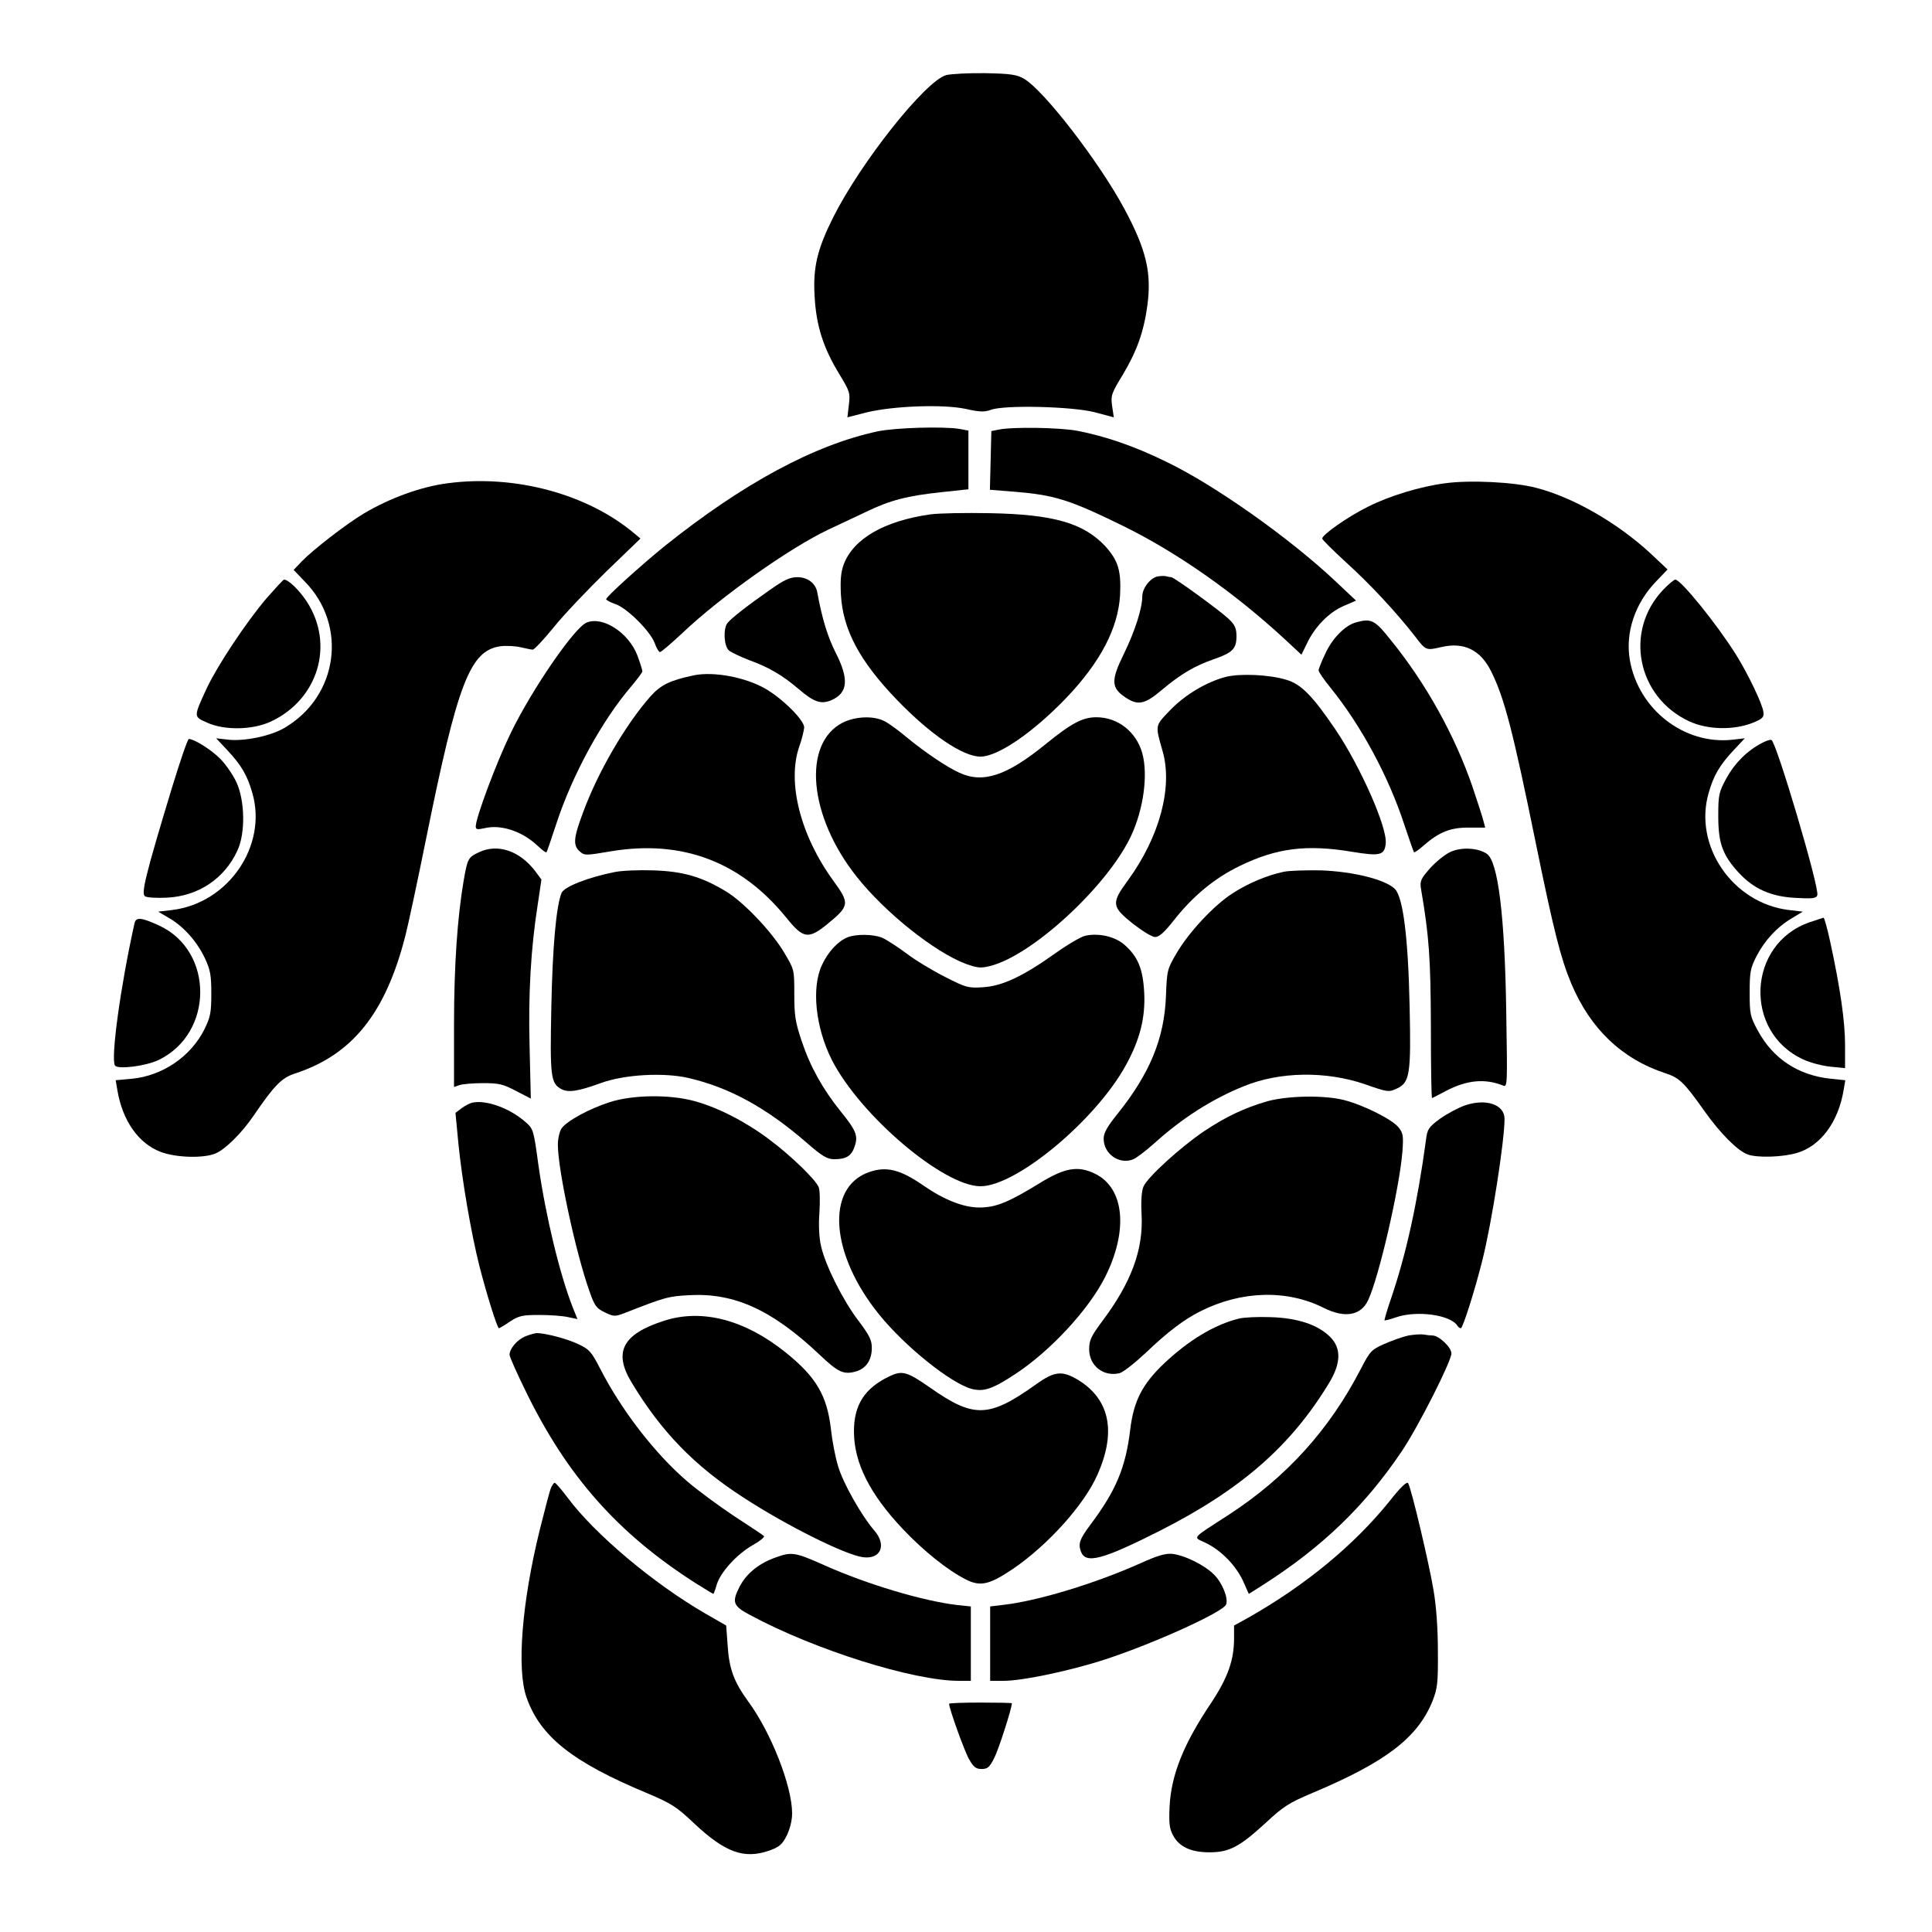 <?xml version="1.0" encoding="UTF-8" standalone="yes"?>
<svg version="1.0" xmlns="http://www.w3.org/2000/svg" width="100mm" height="100mm" viewBox="0 0 800 800" preserveAspectRatio="xMidYMid meet">
  <g transform="translate(0,800) scale(0.1,-0.1)" fill="#000000" stroke="none">
    <path d="M3918 7689 c-86 -24 -353 -360 -468 -589 -65 -130 -84 -206 -77 -324
6 -123 36 -217 103 -326 43 -71 45 -78 39 -126 l-6 -52 78 20 c110 27 316 35
411 15 58 -13 78 -14 105 -4 56 21 337 14 430 -10 l79 -21 -7 47 c-6 43 -3 52
44 129 58 97 87 177 102 287 18 135 -4 230 -94 398 -103 193 -334 493 -417
541 -29 17 -55 21 -160 23 -69 1 -142 -3 -162 -8z"/>
    <path d="M3635 6214 c-263 -56 -559 -216 -885 -477 -96 -78 -240 -208 -240
-218 0 -4 17 -13 37 -20 48 -15 146 -113 164 -162 7 -20 17 -37 22 -37 5 0 47
36 94 80 157 149 444 352 603 427 41 19 111 52 155 73 101 49 172 67 313 82
l112 12 0 122 0 121 -37 7 c-68 11 -266 5 -338 -10z"/>
    <path d="M4135 6221 l-30 -6 -3 -121 -3 -122 88 -7 c179 -14 237 -32 464 -143
222 -109 459 -275 667 -467 l71 -66 22 45 c32 69 91 130 151 156 l53 23 -86
81 c-189 178 -501 399 -702 495 -131 64 -248 104 -365 127 -74 14 -271 17
-327 5z"/>
    <path d="M1854 5999 c-110 -14 -239 -61 -347 -125 -75 -45 -209 -149 -257
-198 l-34 -36 46 -48 c179 -182 138 -476 -84 -606 -58 -34 -165 -56 -232 -49
l-51 6 46 -49 c58 -62 83 -104 104 -178 63 -218 -99 -455 -331 -484 l-59 -7
46 -27 c60 -35 115 -97 148 -167 22 -48 26 -69 26 -146 0 -79 -4 -97 -29 -148
-57 -113 -174 -192 -301 -204 l-66 -6 7 -41 c21 -126 87 -221 180 -256 64 -24
178 -27 227 -6 40 17 108 84 157 156 86 126 116 157 172 175 238 78 375 250
457 572 11 43 50 224 86 403 130 642 181 776 307 794 24 3 61 1 83 -4 22 -5
45 -10 51 -10 6 0 46 42 88 94 42 52 140 155 217 230 l141 136 -24 20 c-194
164 -495 246 -774 209z"/>
    <path d="M5985 5999 c-103 -13 -234 -53 -322 -98 -81 -40 -188 -115 -188 -131
0 -5 44 -48 97 -97 102 -92 209 -208 285 -305 48 -63 47 -62 113 -47 92 21
160 -12 204 -100 55 -110 90 -244 186 -715 74 -362 103 -475 146 -578 79 -188
210 -313 390 -372 58 -19 77 -37 162 -157 65 -92 137 -164 178 -179 39 -15
144 -12 205 6 98 29 171 128 193 260 l7 41 -59 6 c-136 14 -240 83 -303 199
-32 59 -34 69 -34 158 0 85 3 101 28 150 34 66 86 122 147 158 l45 27 -59 7
c-232 29 -394 266 -331 484 21 74 46 116 104 178 l46 49 -51 -6 c-200 -22
-389 125 -425 329 -20 114 21 236 109 327 l47 49 -69 65 c-137 127 -320 233
-475 273 -90 24 -274 33 -376 19z"/>
    <path d="M3852 5870 c-190 -27 -317 -100 -358 -206 -12 -33 -15 -64 -12 -126
8 -145 77 -275 232 -436 139 -144 273 -235 346 -235 72 0 218 100 356 244 141
148 214 288 222 425 5 101 -8 143 -61 202 -90 96 -214 132 -477 137 -102 2
-213 0 -248 -5z"/>
    <path d="M4793 5613 c-30 -6 -63 -49 -63 -82 0 -50 -31 -146 -77 -240 -53
-108 -52 -139 6 -178 53 -36 81 -30 153 31 76 64 135 99 213 126 78 27 95 43
95 95 0 33 -6 47 -32 72 -38 36 -227 173 -238 173 -5 0 -14 2 -22 4 -7 2 -23
1 -35 -1z"/>
    <path d="M3189 5558 c-89 -62 -160 -117 -176 -137 -19 -22 -16 -95 5 -114 9
-8 47 -26 83 -40 83 -30 139 -63 207 -121 62 -53 91 -63 133 -46 70 30 76 86
19 198 -34 68 -56 141 -76 250 -7 37 -40 62 -82 62 -31 0 -55 -11 -113 -52z"/>
    <path d="M1104 5523 c-86 -101 -203 -278 -248 -373 -55 -120 -55 -117 1 -142
72 -33 189 -31 264 4 196 91 265 318 150 496 -32 49 -77 92 -95 92 -3 0 -35
-35 -72 -77z"/>
    <path d="M6887 5558 c-163 -171 -108 -445 108 -545 76 -35 182 -37 260 -7 43
17 50 24 47 45 -3 32 -64 159 -114 239 -80 127 -228 310 -251 310 -5 0 -28
-19 -50 -42z"/>
    <path d="M2429 5422 c-51 -21 -226 -276 -314 -457 -59 -121 -145 -351 -145
-387 0 -13 6 -14 38 -7 68 16 156 -14 219 -74 18 -17 34 -29 36 -26 2 2 20 56
41 119 66 202 189 427 310 568 25 30 46 58 46 62 0 5 -9 34 -20 64 -36 96
-144 166 -211 138z"/>
    <path d="M5612 5422 c-43 -13 -94 -64 -123 -126 -16 -33 -29 -66 -29 -72 0 -6
23 -40 52 -75 126 -157 238 -365 303 -564 20 -60 38 -111 40 -114 2 -2 20 10
40 28 64 56 113 75 187 74 l68 0 -7 26 c-3 14 -24 78 -45 141 -73 213 -192
428 -337 607 -69 87 -82 94 -149 75z"/>
    <path d="M2875 5204 c-100 -21 -138 -39 -182 -88 -103 -117 -217 -312 -279
-481 -39 -104 -42 -135 -14 -160 20 -18 24 -18 130 0 295 49 538 -43 726 -275
70 -87 91 -90 168 -28 94 77 96 86 26 182 -136 187 -192 408 -140 556 11 30
19 66 20 78 0 30 -89 119 -162 161 -83 47 -212 71 -293 55z"/>
    <path d="M5075 5197 c-80 -21 -170 -75 -231 -139 -62 -65 -61 -59 -30 -168 43
-149 -12 -355 -144 -536 -69 -94 -67 -108 20 -178 40 -31 80 -56 93 -56 17 0
39 20 79 71 80 101 169 174 273 224 152 74 277 89 463 58 116 -19 135 -15 140
34 7 66 -103 315 -206 469 -96 142 -144 191 -205 209 -72 22 -192 27 -252 12z"/>
    <path d="M3490 5008 c-169 -86 -142 -388 58 -639 117 -148 323 -312 451 -360
48 -17 61 -19 101 -9 176 44 490 335 585 542 51 111 69 251 45 339 -25 89
-101 149 -190 149 -57 0 -103 -24 -211 -112 -160 -130 -258 -163 -356 -118
-53 24 -145 86 -221 149 -32 27 -72 56 -90 65 -45 23 -119 20 -172 -6z"/>
    <path d="M712 4738 c-109 -359 -128 -438 -112 -449 8 -6 49 -8 91 -6 130 6
239 79 292 195 34 72 31 207 -4 283 -15 32 -45 75 -68 98 -37 37 -107 81 -129
81 -5 0 -36 -91 -70 -202z"/>
    <path d="M7295 4923 c-61 -32 -112 -83 -146 -145 -32 -59 -34 -69 -34 -158 0
-112 18 -161 85 -234 62 -67 134 -99 236 -104 68 -4 85 -2 89 11 11 26 -170
637 -190 643 -6 2 -23 -4 -40 -13z"/>
    <path d="M1983 4471 c-44 -21 -47 -25 -63 -117 -26 -152 -40 -352 -40 -597 l0
-258 23 8 c12 4 56 8 97 8 65 0 83 -4 136 -32 l62 -32 -5 212 c-6 219 5 411
34 594 l15 101 -26 35 c-64 84 -155 115 -233 78z"/>
    <path d="M6005 4472 c-23 -11 -60 -41 -84 -68 -38 -43 -42 -53 -37 -84 34
-199 40 -289 41 -573 0 -163 2 -296 5 -294 3 1 29 15 58 30 86 45 161 52 236
22 18 -8 18 2 13 306 -6 398 -34 624 -81 654 -38 25 -106 28 -151 7z"/>
    <path d="M2545 4389 c-110 -22 -210 -61 -220 -87 -22 -56 -37 -222 -42 -469
-6 -292 -3 -319 42 -343 29 -15 69 -9 165 26 97 35 260 44 362 20 168 -39 321
-123 485 -265 69 -60 88 -71 118 -71 50 0 71 14 84 53 15 44 6 66 -58 145 -74
92 -126 185 -161 290 -27 80 -31 107 -31 195 0 102 0 102 -41 171 -51 87 -169
211 -242 255 -101 61 -178 83 -301 87 -60 2 -132 -1 -160 -7z"/>
    <path d="M5315 4390 c-68 -14 -150 -49 -211 -89 -77 -49 -182 -162 -232 -248
-39 -66 -40 -71 -44 -178 -7 -176 -67 -321 -202 -489 -42 -52 -56 -78 -56
-101 0 -63 64 -108 121 -86 14 5 54 36 90 68 113 102 237 182 369 235 148 61
341 64 503 8 94 -33 98 -33 132 -17 53 25 58 61 52 337 -6 289 -27 454 -61
489 -39 39 -172 72 -306 77 -63 1 -133 -1 -155 -6z"/>
    <path d="M557 4177 c-58 -260 -99 -560 -81 -589 11 -17 127 -3 181 23 228 110
230 450 3 556 -74 34 -97 37 -103 10z"/>
    <path d="M7493 4181 c-258 -89 -275 -454 -26 -568 30 -14 81 -27 114 -30 l59
-6 0 96 c0 95 -19 231 -61 425 -12 56 -25 102 -28 102 -3 -1 -29 -9 -58 -19z"/>
    <path d="M3510 4119 c-40 -16 -81 -60 -106 -114 -45 -94 -27 -261 41 -395 118
-230 462 -522 615 -522 149 0 479 275 603 503 57 104 80 195 75 297 -5 100
-26 151 -82 200 -38 33 -102 49 -159 38 -19 -3 -76 -37 -128 -74 -135 -96
-219 -135 -299 -140 -61 -4 -71 -1 -155 42 -50 25 -122 68 -160 97 -39 29 -84
58 -102 66 -37 15 -107 16 -143 2z"/>
    <path d="M2524 3436 c-84 -27 -178 -78 -199 -109 -8 -12 -15 -42 -15 -67 0
-104 75 -452 132 -610 20 -57 28 -68 62 -84 37 -18 42 -18 80 -4 173 68 183
70 271 75 186 10 342 -61 537 -245 79 -75 101 -85 152 -71 42 12 66 47 66 98
0 32 -10 52 -56 113 -64 84 -136 228 -154 307 -8 32 -11 88 -7 139 3 47 2 95
-3 106 -12 31 -115 131 -205 198 -97 73 -210 131 -307 158 -104 29 -258 27
-354 -4z"/>
    <path d="M5248 3440 c-96 -28 -170 -63 -262 -124 -99 -67 -234 -190 -251 -229
-8 -19 -11 -60 -8 -116 8 -144 -42 -281 -163 -442 -46 -62 -54 -79 -54 -116 0
-69 60 -115 126 -99 15 4 63 42 108 84 90 86 158 138 226 172 170 86 360 91
512 14 86 -43 153 -32 183 32 45 95 130 465 142 614 5 67 3 78 -16 102 -27 33
-144 92 -226 113 -83 21 -233 18 -317 -5z"/>
    <path d="M1955 3434 c-11 -3 -31 -13 -45 -24 l-24 -18 12 -126 c15 -152 53
-373 87 -508 30 -117 74 -258 81 -258 2 0 23 12 46 28 37 24 51 27 122 27 45
0 98 -4 119 -9 l38 -8 -20 50 c-53 135 -112 378 -142 591 -19 141 -21 147 -52
174 -65 58 -164 94 -222 81z"/>
    <path d="M6064 3422 c-28 -10 -74 -35 -102 -55 -46 -34 -52 -43 -57 -85 -36
-265 -82 -473 -144 -656 -17 -49 -29 -91 -28 -93 2 -2 23 4 47 12 85 30 227
11 255 -35 3 -5 10 -10 14 -10 8 0 58 156 90 285 38 152 91 491 91 582 0 60
-78 86 -166 55z"/>
    <path d="M3597 3146 c-179 -64 -159 -340 44 -590 107 -132 295 -283 382 -307
50 -13 86 -1 179 60 147 96 306 268 374 403 97 193 80 369 -42 428 -70 34
-124 25 -227 -38 -132 -81 -183 -102 -252 -102 -65 0 -144 31 -230 90 -98 68
-155 82 -228 56z"/>
    <path d="M2750 2531 c-172 -55 -211 -129 -135 -255 123 -204 260 -346 465
-478 175 -114 419 -236 493 -246 75 -10 100 51 46 112 -51 59 -129 196 -149
266 -11 36 -24 103 -29 150 -16 141 -61 218 -188 320 -168 135 -346 182 -503
131z"/>
    <path d="M5130 2540 c-101 -25 -207 -89 -309 -185 -91 -86 -127 -157 -141
-275 -19 -157 -59 -253 -166 -395 -44 -59 -50 -78 -38 -110 20 -52 88 -34 326
86 339 172 545 353 703 615 48 80 49 142 3 188 -51 51 -136 79 -248 82 -52 2
-111 -1 -130 -6z"/>
    <path d="M2174 2466 c-34 -15 -64 -51 -64 -76 0 -8 31 -78 69 -155 170 -348
380 -585 699 -789 40 -25 74 -46 76 -46 1 0 8 17 14 39 16 52 84 126 149 163
30 17 51 34 46 38 -4 4 -60 41 -123 82 -63 42 -150 106 -192 142 -136 116
-275 297 -363 469 -36 70 -45 80 -90 101 -48 23 -138 46 -173 46 -9 -1 -31 -7
-48 -14z"/>
    <path d="M5832 2470 c-23 -5 -68 -21 -100 -35 -54 -24 -59 -30 -97 -103 -129
-250 -306 -447 -545 -603 -162 -105 -151 -92 -97 -118 64 -31 124 -93 154
-157 l24 -54 57 36 c246 157 423 327 576 554 67 99 206 373 206 406 0 25 -52
74 -78 74 -9 0 -26 2 -37 4 -11 2 -39 0 -63 -4z"/>
    <path d="M3685 2302 c-104 -49 -150 -119 -149 -232 1 -128 66 -257 202 -401
87 -92 186 -171 261 -209 61 -31 98 -22 196 44 145 99 295 266 349 389 79 177
52 311 -78 392 -68 41 -99 38 -177 -18 -195 -139 -257 -140 -439 -12 -94 65
-113 71 -165 47z"/>
    <path d="M5753 1783 c-147 -182 -347 -347 -585 -482 l-58 -32 0 -53 c0 -90
-26 -163 -94 -266 -115 -171 -166 -298 -173 -430 -3 -69 -1 -91 14 -119 25
-48 74 -71 151 -71 82 0 124 22 232 121 75 70 98 84 195 125 304 128 436 229
497 381 20 51 23 75 22 203 0 92 -6 185 -18 255 -18 109 -91 418 -105 443 -5
9 -30 -14 -78 -75z"/>
    <path d="M2280 1835 c-5 -13 -25 -90 -45 -170 -74 -299 -96 -576 -55 -693 57
-163 190 -268 499 -397 102 -43 122 -56 196 -126 128 -120 206 -148 310 -112
42 15 54 25 73 63 13 27 22 62 22 91 0 113 -87 335 -182 464 -59 81 -79 135
-85 232 l-6 82 -87 50 c-214 124 -457 328 -570 480 -25 33 -48 60 -53 61 -4 0
-12 -11 -17 -25z"/>
    <path d="M3212 1551 c-69 -24 -122 -67 -150 -122 -32 -63 -27 -79 43 -116 269
-145 677 -273 866 -273 l49 0 0 154 0 154 -57 6 c-143 17 -373 86 -548 164
-123 55 -137 57 -203 33z"/>
    <path d="M4725 1528 c-185 -83 -423 -156 -567 -173 l-58 -7 0 -154 0 -154 56
0 c79 0 281 43 421 89 202 66 488 196 500 227 10 26 -15 88 -49 123 -39 40
-124 82 -176 87 -27 2 -61 -8 -127 -38z"/>
    <path d="M3930 945 c0 -19 64 -198 83 -230 18 -32 28 -40 52 -40 24 0 33 7 52
46 18 34 73 206 73 226 0 2 -58 3 -130 3 -71 0 -130 -2 -130 -5z"/>
  </g>
</svg>